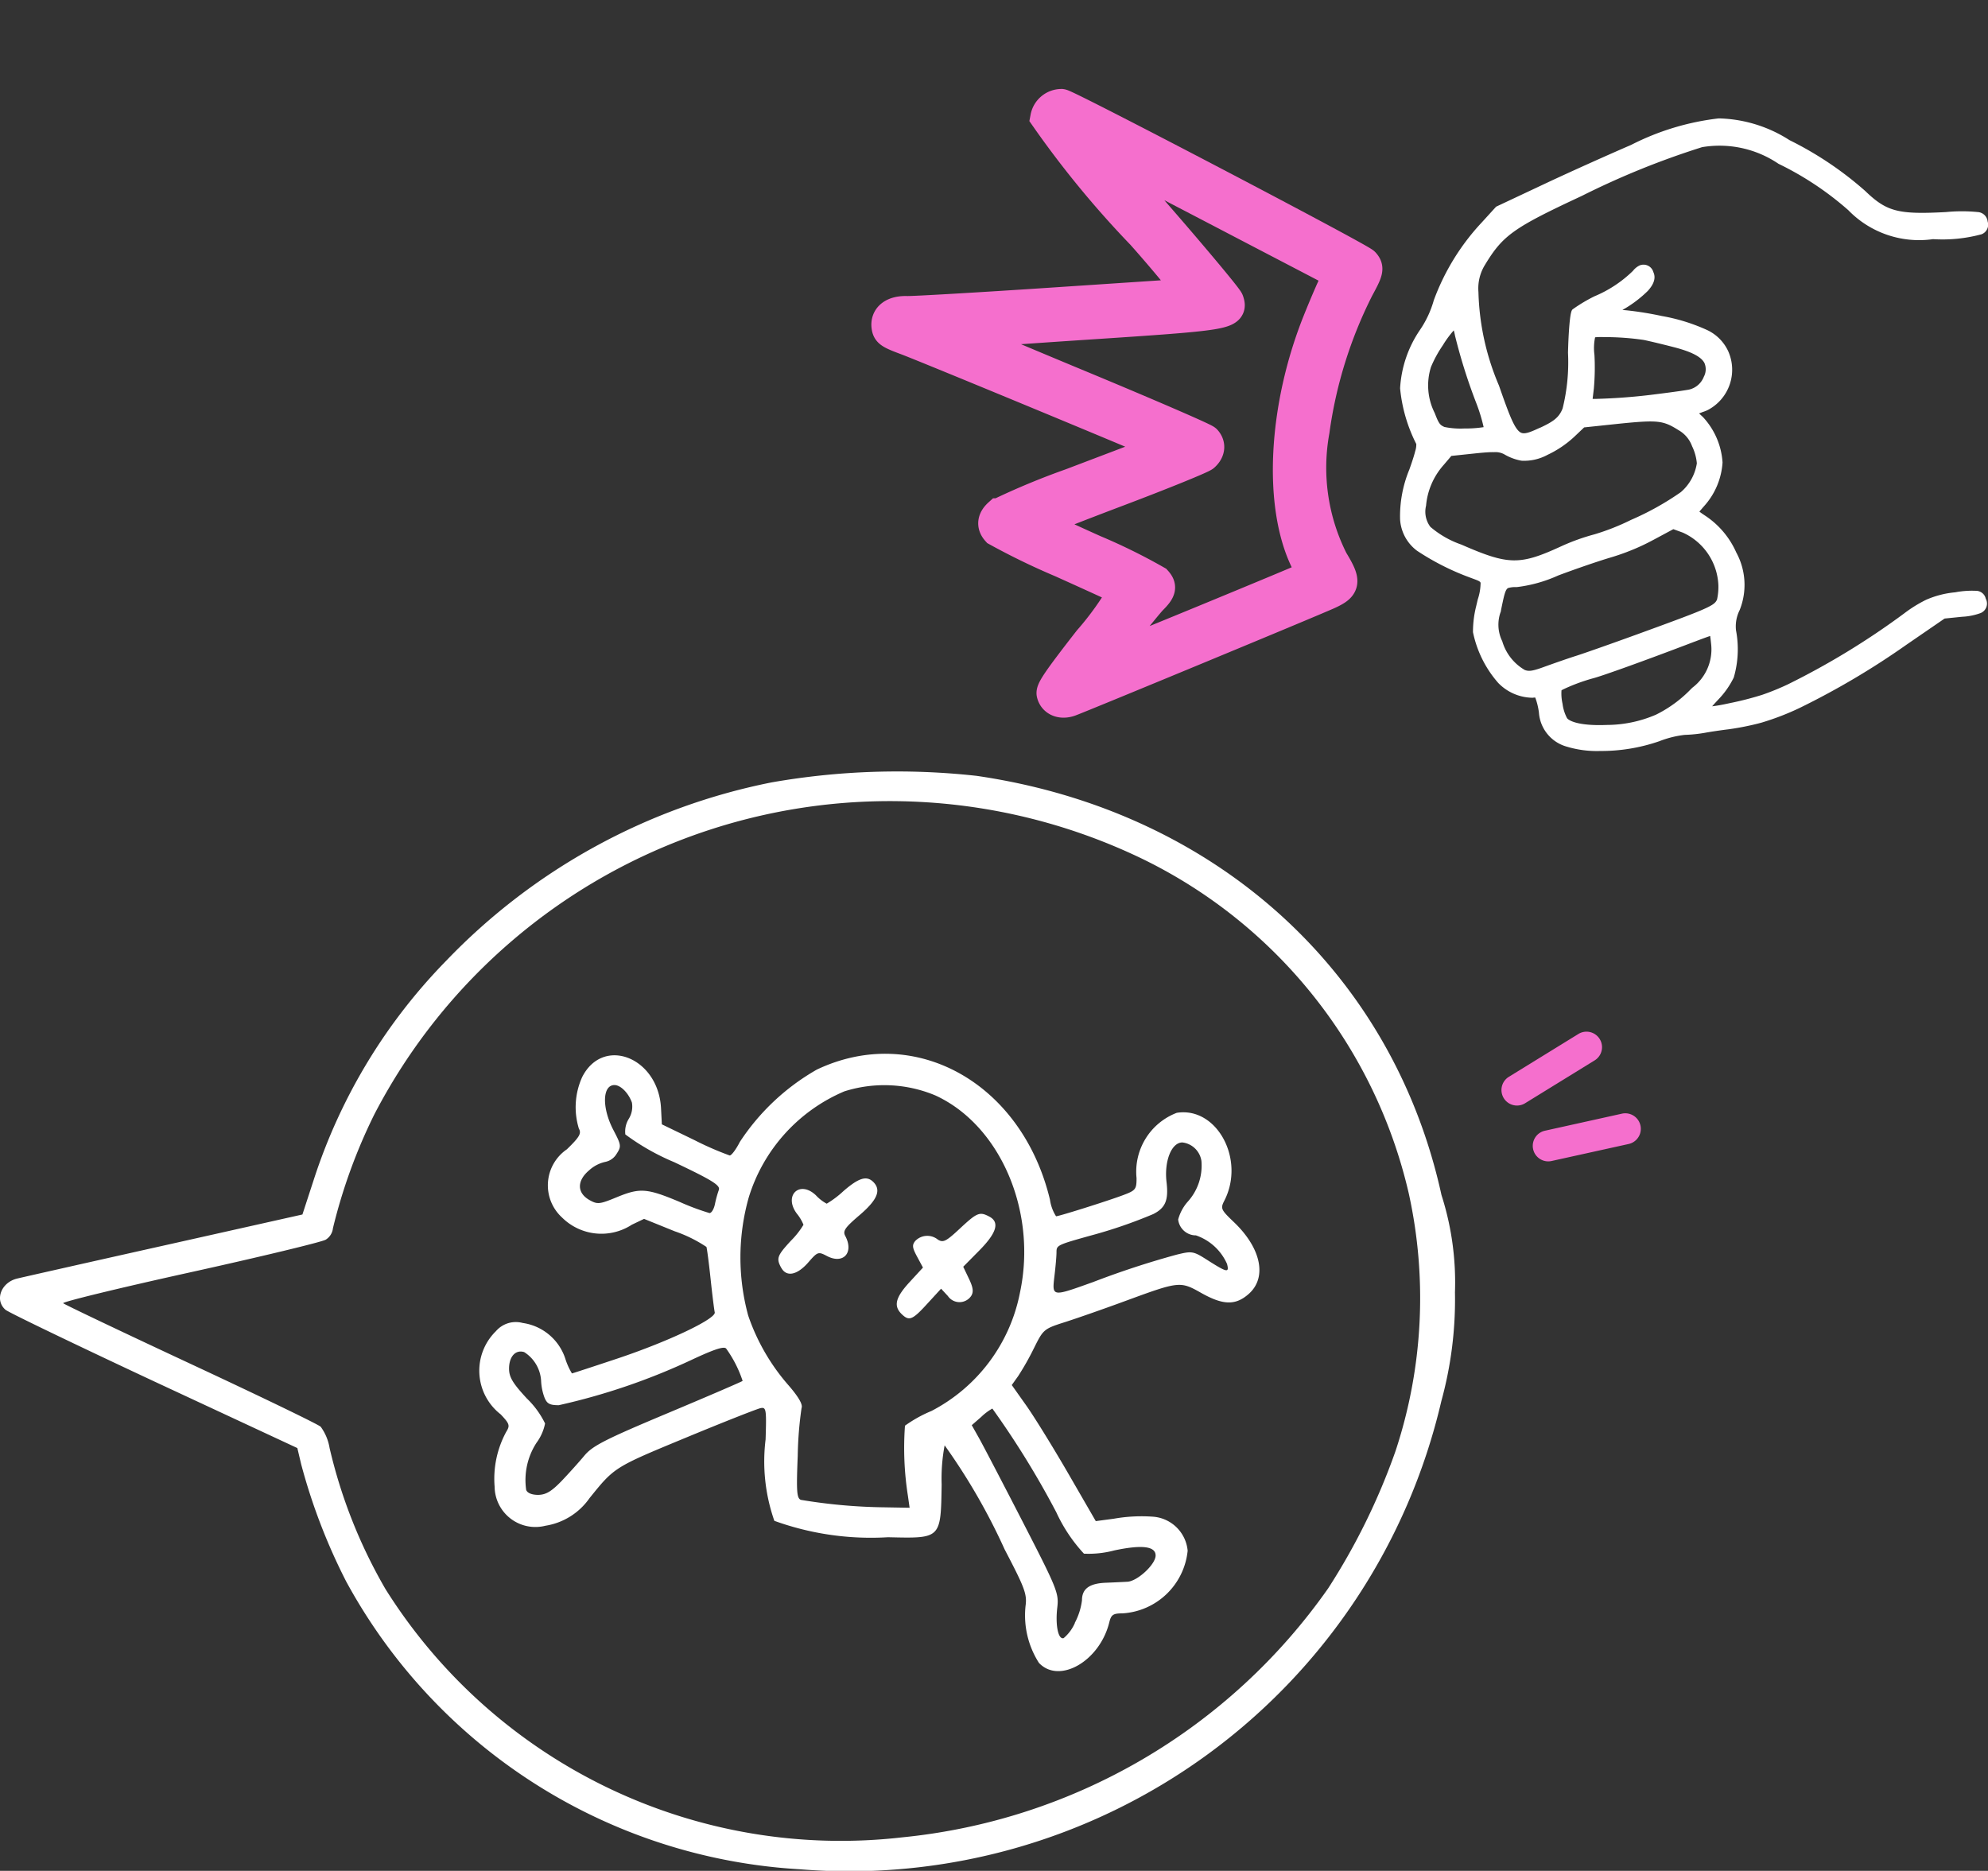<svg xmlns="http://www.w3.org/2000/svg" width="62.66" height="58.971" viewBox="0 0 62.66 58.971">
  <rect x="0" y="0" width="62.66" height="58.971" fill="#333333" stroke="none"/>
  <g id="Group_293" data-name="Group 293" transform="translate(-19 -50.716)">
    <path id="Path_217" data-name="Path 217" d="M25.209,34.606a17.418,17.418,0,0,1-14.3-9.076A18.58,18.58,0,0,1,9.493,21.84l-.121-.511-4.511-2.1C2.38,18.069.271,17.054.174,16.971c-.349-.3-.145-.857.36-.983.121-.03,2.2-.5,4.609-1.038l4.389-.983.362-1.11a17.614,17.614,0,0,1,4.173-6.892A19.466,19.466,0,0,1,24.319.347,22.87,22.87,0,0,1,30.778.14c7.5,1.089,13.111,6.148,14.656,13.213a9.01,9.01,0,0,1,.425,3.067,12.07,12.07,0,0,1-.43,3.432A19.163,19.163,0,0,1,25.209,34.606ZM28.435,33.6a18.635,18.635,0,0,0,13.427-7.848,20.516,20.516,0,0,0,2.123-4.326,15.356,15.356,0,0,0,.42-8.115,15.636,15.636,0,0,0-8.43-10.569A18.308,18.308,0,0,0,11.8,10.809,17.207,17.207,0,0,0,10.494,14.4a.485.485,0,0,1-.228.361c-.125.074-2.055.54-4.288,1.033s-4.027.93-3.986.97,1.846.9,4.01,1.909,4.012,1.9,4.106,1.984a1.562,1.562,0,0,1,.28.669,16.07,16.07,0,0,0,1.762,4.448A16.942,16.942,0,0,0,28.435,33.6Zm4.311-5.5a2.779,2.779,0,0,1-.421-1.8c.049-.365-.025-.563-.658-1.773a19.4,19.4,0,0,0-1.893-3.284,5.631,5.631,0,0,0-.094,1.236c-.028,1.718-.013,1.7-1.69,1.661a8.954,8.954,0,0,1-3.583-.517,5.653,5.653,0,0,1-.276-2.565c.03-.947.019-1.019-.153-.989-.1.018-1.169.439-2.37.937-2.256.934-2.237.923-3.03,1.906a2.09,2.09,0,0,1-1.388.866,1.285,1.285,0,0,1-1.6-1.23,3.1,3.1,0,0,1,.37-1.738c.119-.19.1-.249-.18-.544a1.742,1.742,0,0,1-.151-2.619.827.827,0,0,1,.845-.261,1.657,1.657,0,0,1,1.353,1.154,2.126,2.126,0,0,0,.2.436c.016,0,.654-.209,1.417-.463,1.618-.54,3.133-1.259,3.084-1.463-.018-.076-.077-.547-.13-1.048s-.113-.957-.132-1.013a4.294,4.294,0,0,0-1-.493l-.966-.391-.383.183a1.76,1.76,0,0,1-2.2-.224,1.375,1.375,0,0,1,.151-2.152c.4-.389.464-.5.377-.654a2.3,2.3,0,0,1,.107-1.628c.665-1.3,2.4-.611,2.483.989l.026.506,1.023.495A9.778,9.778,0,0,0,23,12.107c.056,0,.2-.193.32-.429A7.108,7.108,0,0,1,25.745,9.4c3.089-1.467,6.465.419,7.349,4.1a1.3,1.3,0,0,0,.192.523c.094,0,1.594-.472,2.108-.664.4-.149.429-.186.429-.537a1.987,1.987,0,0,1,1.268-2.06c1.261-.2,2.166,1.465,1.5,2.767-.127.249-.111.285.3.678.858.818,1.052,1.741.473,2.259-.417.372-.809.365-1.507-.029-.658-.371-.69-.368-2.39.257-.666.245-1.518.543-1.894.663-.672.214-.688.228-.983.822a8.515,8.515,0,0,1-.5.884l-.2.28.457.645c.251.355.847,1.32,1.324,2.144l.867,1.5.565-.075a5.012,5.012,0,0,1,1.256-.063,1.184,1.184,0,0,1,1.075,1.072,2.2,2.2,0,0,1-2.055,1.974c-.293,0-.356.042-.414.278-.3,1.231-1.584,1.967-2.224,1.277m1.135-1.254a2.071,2.071,0,0,0,.227-.714c0-.359.23-.53.74-.552.231-.009.542-.024.69-.032.318-.016.891-.548.891-.827,0-.294-.434-.346-1.312-.158a3.128,3.128,0,0,1-.947.1,4.948,4.948,0,0,1-.869-1.3,27.6,27.6,0,0,0-2.018-3.274,1.7,1.7,0,0,0-.349.262l-.3.262.234.416c.128.229.747,1.415,1.375,2.636,1.085,2.11,1.139,2.244,1.087,2.694-.066.561.029,1.019.2.967A1.313,1.313,0,0,0,33.881,26.84Zm-5.26-4.01a9.686,9.686,0,0,1-.092-2.207,4.153,4.153,0,0,1,.835-.464,5.355,5.355,0,0,0,2.791-3.739c.544-2.553-.623-5.268-2.668-6.207a4.167,4.167,0,0,0-2.87-.128,5.33,5.33,0,0,0-3.011,3.339,6.963,6.963,0,0,0-.018,3.729,6.535,6.535,0,0,0,1.281,2.209q.469.545.4.706a11.671,11.671,0,0,0-.12,1.5c-.046,1.13-.031,1.343.1,1.393a17.2,17.2,0,0,0,2.635.235l.791.014ZM28.413,17.1c-.255-.255-.186-.522.26-1.006l.418-.454-.185-.344c-.154-.286-.163-.37-.053-.5a.527.527,0,0,1,.707-.038c.169.105.259.059.7-.353.538-.5.617-.535.926-.37.328.176.228.512-.315,1.062l-.511.517.179.375c.134.28.152.418.071.546a.444.444,0,0,1-.735,0l-.213-.229-.436.475C28.753,17.3,28.653,17.335,28.413,17.1Zm-3.788-1.449c-.162-.3-.133-.383.3-.853a2.63,2.63,0,0,0,.4-.507,1.37,1.37,0,0,0-.212-.355c-.423-.573.094-1.062.606-.572a1.293,1.293,0,0,0,.338.262,3.051,3.051,0,0,0,.531-.4c.482-.417.73-.492.939-.283.255.256.127.564-.432,1.042-.46.393-.537.5-.454.657.28.524-.056.9-.566.639-.288-.151-.3-.146-.608.207C25.122,15.879,24.786,15.945,24.625,15.646ZM17.7,22.368c.229-.24.552-.6.719-.8.257-.309.655-.512,2.624-1.338,1.277-.536,2.34-.994,2.364-1.018a3.761,3.761,0,0,0-.517-1.016c-.065-.085-.375.016-1.12.366a20.241,20.241,0,0,1-4.157,1.416c-.293,0-.378-.048-.458-.259a1.735,1.735,0,0,1-.1-.514,1.15,1.15,0,0,0-.532-.9c-.272-.086-.478.138-.478.52,0,.267.114.459.561.941a2.776,2.776,0,0,1,.574.788,1.517,1.517,0,0,1-.27.609,2.158,2.158,0,0,0-.325,1.486c.037.1.184.156.379.156C17.207,22.8,17.378,22.7,17.7,22.368Zm16.727-6.261a27.489,27.489,0,0,1,2.663-.875c.49-.119.521-.114,1,.193.588.373.659.386.585.1a1.659,1.659,0,0,0-.981-.9.562.562,0,0,1-.559-.5,1.39,1.39,0,0,1,.3-.56,1.694,1.694,0,0,0,.433-1.286.688.688,0,0,0-.6-.583c-.343,0-.577.585-.5,1.248.068.571-.033.814-.417,1.009a15.126,15.126,0,0,1-1.94.669c-1.1.306-1.11.313-1.111.539,0,.12-.03.458-.065.749C33.158,16.565,33.151,16.564,34.424,16.107ZM22.533,13.646a3.427,3.427,0,0,1,.123-.451c.056-.144-.188-.3-1.407-.878a7.3,7.3,0,0,1-1.539-.874.764.764,0,0,1,.107-.489.734.734,0,0,0,.1-.517c-.108-.3-.355-.55-.55-.55-.382,0-.4.717-.034,1.416.25.477.255.516.1.755a.538.538,0,0,1-.357.251,1.106,1.106,0,0,0-.508.266c-.391.33-.385.714.016.939.249.139.317.131.857-.092.73-.3.946-.286,1.981.148a7.579,7.579,0,0,0,.942.352C22.426,13.922,22.5,13.8,22.533,13.646Z" transform="translate(19 75.031)" fill="#fff"/>
    <g id="Group_176" data-name="Group 176" transform="translate(42.955 51.422)">
      <path id="Union_7" data-name="Union 7" d="M5.251,19.8a1.2,1.2,0,0,1-.867-1.067,2.168,2.168,0,0,0-.116-.478.444.444,0,0,0-.079.007A1.532,1.532,0,0,1,3.1,17.794a3.488,3.488,0,0,1-.795-1.6,3.325,3.325,0,0,1,.1-.815l.051-.217a1.683,1.683,0,0,0,.089-.522c-.012-.044-.067-.068-.232-.129l-.123-.046a7.992,7.992,0,0,1-1.65-.838,1.335,1.335,0,0,1-.533-.993A3.864,3.864,0,0,1,.3,11.066c.09-.252.151-.442.185-.58a.637.637,0,0,0,.033-.223,4.881,4.881,0,0,1-.51-1.756A3.625,3.625,0,0,1,.638,6.662a3.19,3.19,0,0,0,.432-.929A7.242,7.242,0,0,1,2.587,3.274l.447-.491L4.465,2.11l.155-.073c.8-.375,1.951-.891,2.667-1.2A8.094,8.094,0,0,1,10.052,0a4.3,4.3,0,0,1,2.229.685,10.851,10.851,0,0,1,2.384,1.6c.681.656,1.04.749,2.556.667a5.092,5.092,0,0,1,.991,0,.334.334,0,0,1,.315.3.322.322,0,0,1-.191.4,4.7,4.7,0,0,1-1.53.154,3.107,3.107,0,0,1-2.671-.913,9.764,9.764,0,0,0-2.2-1.462A3.313,3.313,0,0,0,9.528.906,25.529,25.529,0,0,0,5.744,2.439l-.036.017c-2.123.99-2.461,1.231-3.019,2.151a1.411,1.411,0,0,0-.212.864,8.009,8.009,0,0,0,.647,2.95c.33.946.5,1.4.7,1.488.122.052.306-.026.594-.16l.007,0c.406-.19.594-.316.706-.609A6.056,6.056,0,0,0,5.3,7.389c.008-.335.024-.654.046-.9.037-.406.073-.444.1-.47a4.963,4.963,0,0,1,.689-.412,3.863,3.863,0,0,0,1.211-.8.6.6,0,0,1,.2-.167.322.322,0,0,1,.445.206c.082.176.023.375-.176.592a3.749,3.749,0,0,1-.8.6l.136.012a10.679,10.679,0,0,1,1.107.179,5.864,5.864,0,0,1,1.431.444,1.375,1.375,0,0,1,.66.664,1.432,1.432,0,0,1-.655,1.861,1.268,1.268,0,0,1-.151.058L9.431,9.3l.119.11a2.317,2.317,0,0,1,.621,1.436,2.271,2.271,0,0,1-.545,1.334c-.08.091-.144.166-.185.214.036.028.094.07.173.122a2.7,2.7,0,0,1,.99,1.167A2.136,2.136,0,0,1,10.71,15.5a1.138,1.138,0,0,0-.115.635,3.186,3.186,0,0,1-.07,1.488,2.7,2.7,0,0,1-.474.681c-.084.089-.154.167-.208.227.117-.013.3-.042.558-.1a9.765,9.765,0,0,0,1.027-.264,7.933,7.933,0,0,0,.805-.329A23.969,23.969,0,0,0,15.9,15.6a4.2,4.2,0,0,1,.685-.425,2.951,2.951,0,0,1,.921-.237,2.782,2.782,0,0,1,.69-.045.316.316,0,0,1,.272.248.324.324,0,0,1-.159.45,1.957,1.957,0,0,1-.589.118l-.55.056-1.19.817a24.577,24.577,0,0,1-3.377,2,8.314,8.314,0,0,1-1.2.463h0l-.109.029a8.563,8.563,0,0,1-.94.183c-.246.03-.583.08-.752.112a4.469,4.469,0,0,1-.624.063,3.2,3.2,0,0,0-.8.2,5.608,5.608,0,0,1-1.864.308A3.281,3.281,0,0,1,5.251,19.8Zm4.04-3.307c-1.582.605-2.965,1.1-3.217,1.16a5.871,5.871,0,0,0-.879.323c-.041.019-.076.036-.1.052a1.45,1.45,0,0,0,.033.424,1.323,1.323,0,0,0,.143.455c.1.118.481.244,1.25.212a3.943,3.943,0,0,0,1.55-.323,3.966,3.966,0,0,0,1.105-.809l.04-.039a1.515,1.515,0,0,0,.594-1.392c-.01-.1-.021-.186-.029-.242C9.682,16.347,9.512,16.409,9.291,16.494Zm-1.28-3.218c-.133.071-.259.135-.385.194a7.187,7.187,0,0,1-1,.377c-.4.119-1.133.372-1.638.563a4.427,4.427,0,0,1-1.306.365H3.67a.782.782,0,0,0-.256.029c-.092.043-.131.238-.228.711l0,.019a1.183,1.183,0,0,0,.042.948,1.55,1.55,0,0,0,.711.906c.131.048.242.038.646-.112.278-.1.711-.252.967-.333s1.111-.382,1.928-.679c1.23-.448,1.844-.675,2.165-.825.268-.125.312-.186.352-.271l0,0a1.84,1.84,0,0,0,.043-.443A1.905,1.905,0,0,0,8.92,13.057l-.3-.109ZM2.373,10.56l-.75.079-.243.286a2.221,2.221,0,0,0-.554,1.284.793.793,0,0,0,.137.667,3.021,3.021,0,0,0,.976.558c1.485.65,1.838.656,3.144.055a6.664,6.664,0,0,1,1.05-.378,7.318,7.318,0,0,0,1.155-.456,8.869,8.869,0,0,0,1.568-.874,1.5,1.5,0,0,0,.505-.909,1.546,1.546,0,0,0-.15-.539.96.96,0,0,0-.437-.512c-.476-.3-.648-.319-1.837-.2L5.809,9.74l-.316.3a3.281,3.281,0,0,1-.839.565,1.539,1.539,0,0,1-.819.185,1.627,1.627,0,0,1-.522-.189.572.572,0,0,0-.346-.08C2.835,10.517,2.651,10.531,2.373,10.56Zm-1-3.434a3.785,3.785,0,0,0-.391.707A1.931,1.931,0,0,0,1.1,9.289c.128.335.166.376.306.438a2.517,2.517,0,0,0,.635.047,3.591,3.591,0,0,0,.6-.042,5.4,5.4,0,0,0-.238-.774,17.414,17.414,0,0,1-.665-2.113,1.584,1.584,0,0,0-.039-.163A3.3,3.3,0,0,0,1.37,7.126ZM6.154,6.9a1.673,1.673,0,0,0-.02.56,7.531,7.531,0,0,1-.019,1.055l-.039.327.091,0a18.526,18.526,0,0,0,1.959-.155c.528-.065.946-.127,1.007-.143a.657.657,0,0,0,.448-.4.5.5,0,0,0,.021-.43c-.1-.2-.413-.362-.981-.507-.357-.092-.776-.192-.935-.224a8.482,8.482,0,0,0-1.258-.089A1.906,1.906,0,0,0,6.154,6.9Z" transform="translate(20.167 3.026)" fill="#fff"/>
      <path id="Path_219" data-name="Path 219" d="M8.638,17.207C8.271,17.1.616,14.388.3,14.258c-.258-.107-.368-.333-.257-.532.058-.1.46-.2,1.977-.469a9.578,9.578,0,0,0,1.886-.419c-.009-.045-.4-.947-.866-2.006A21.833,21.833,0,0,1,2.19,8.741c0-.224.135-.342.389-.342a22.9,22.9,0,0,1,2.325.82c1.163.451,2.318.9,2.568.992l.455.172L7.612,9.7C6.806,7.975,4.358,2.85,4.1,2.356s-.274-.569-.188-.7c.168-.255.47-.231.773.06.146.141,1.792,1.458,3.657,2.925l3.391,2.668.048-.616c.026-.339.051-1.163.055-1.832A30.5,30.5,0,0,1,12.048.1a.491.491,0,0,1,.624.025c.14.162,3.746,9.877,3.745,10.089s-.085.262-.664.466a14.226,14.226,0,0,0-4.046,2.4,6.5,6.5,0,0,0-2.3,3.438C9.263,17.28,9.166,17.368,8.638,17.207Zm.145-1.22c.53-1.888,2.71-4.077,5.349-5.371.466-.229.992-.471,1.168-.539s.309-.154.3-.19-.689-1.85-1.5-4.03L12.62,1.893,12.562,4.98c-.032,1.7-.089,3.162-.127,3.253-.163.39-.321.288-3.752-2.415C6.883,4.4,5.4,3.25,5.386,3.263S6.174,5,7.167,7.086s1.805,3.863,1.805,3.942c0,.2-.141.32-.366.32-.1,0-1.346-.449-2.76-1s-2.583-.985-2.6-.969.337.857.784,1.87a18.081,18.081,0,0,1,.812,2.034c0,.235-.093.3-.48.32-.277.017-2.484.389-2.522.425-.022.021,6.626,2.388,6.733,2.4C8.62,16.43,8.714,16.233,8.783,15.987Z" transform="translate(0 10.985) rotate(-42)" fill="#f56fcd" stroke="#f56fcd" stroke-width="1"/>
    </g>
    <path id="Path_66" data-name="Path 66" d="M.488,3.212a.489.489,0,0,1-.421-.736L1.377.242a.489.489,0,0,1,.843.495L.911,2.97A.489.489,0,0,1,.488,3.212Z" transform="matrix(0.883, 0.469, -0.469, 0.883, 67.659, 82.441)" fill="#f56fcd"/>
    <path id="Path_67" data-name="Path 67" d="M.489,2.591A.489.489,0,0,1,.172,1.73L2.063.117A.489.489,0,0,1,2.7.861L.806,2.474A.487.487,0,0,1,.489,2.591Z" transform="matrix(0.883, 0.469, -0.469, 0.883, 68.354, 84.749)" fill="#f56fcd"/>
  </g>
</svg>
